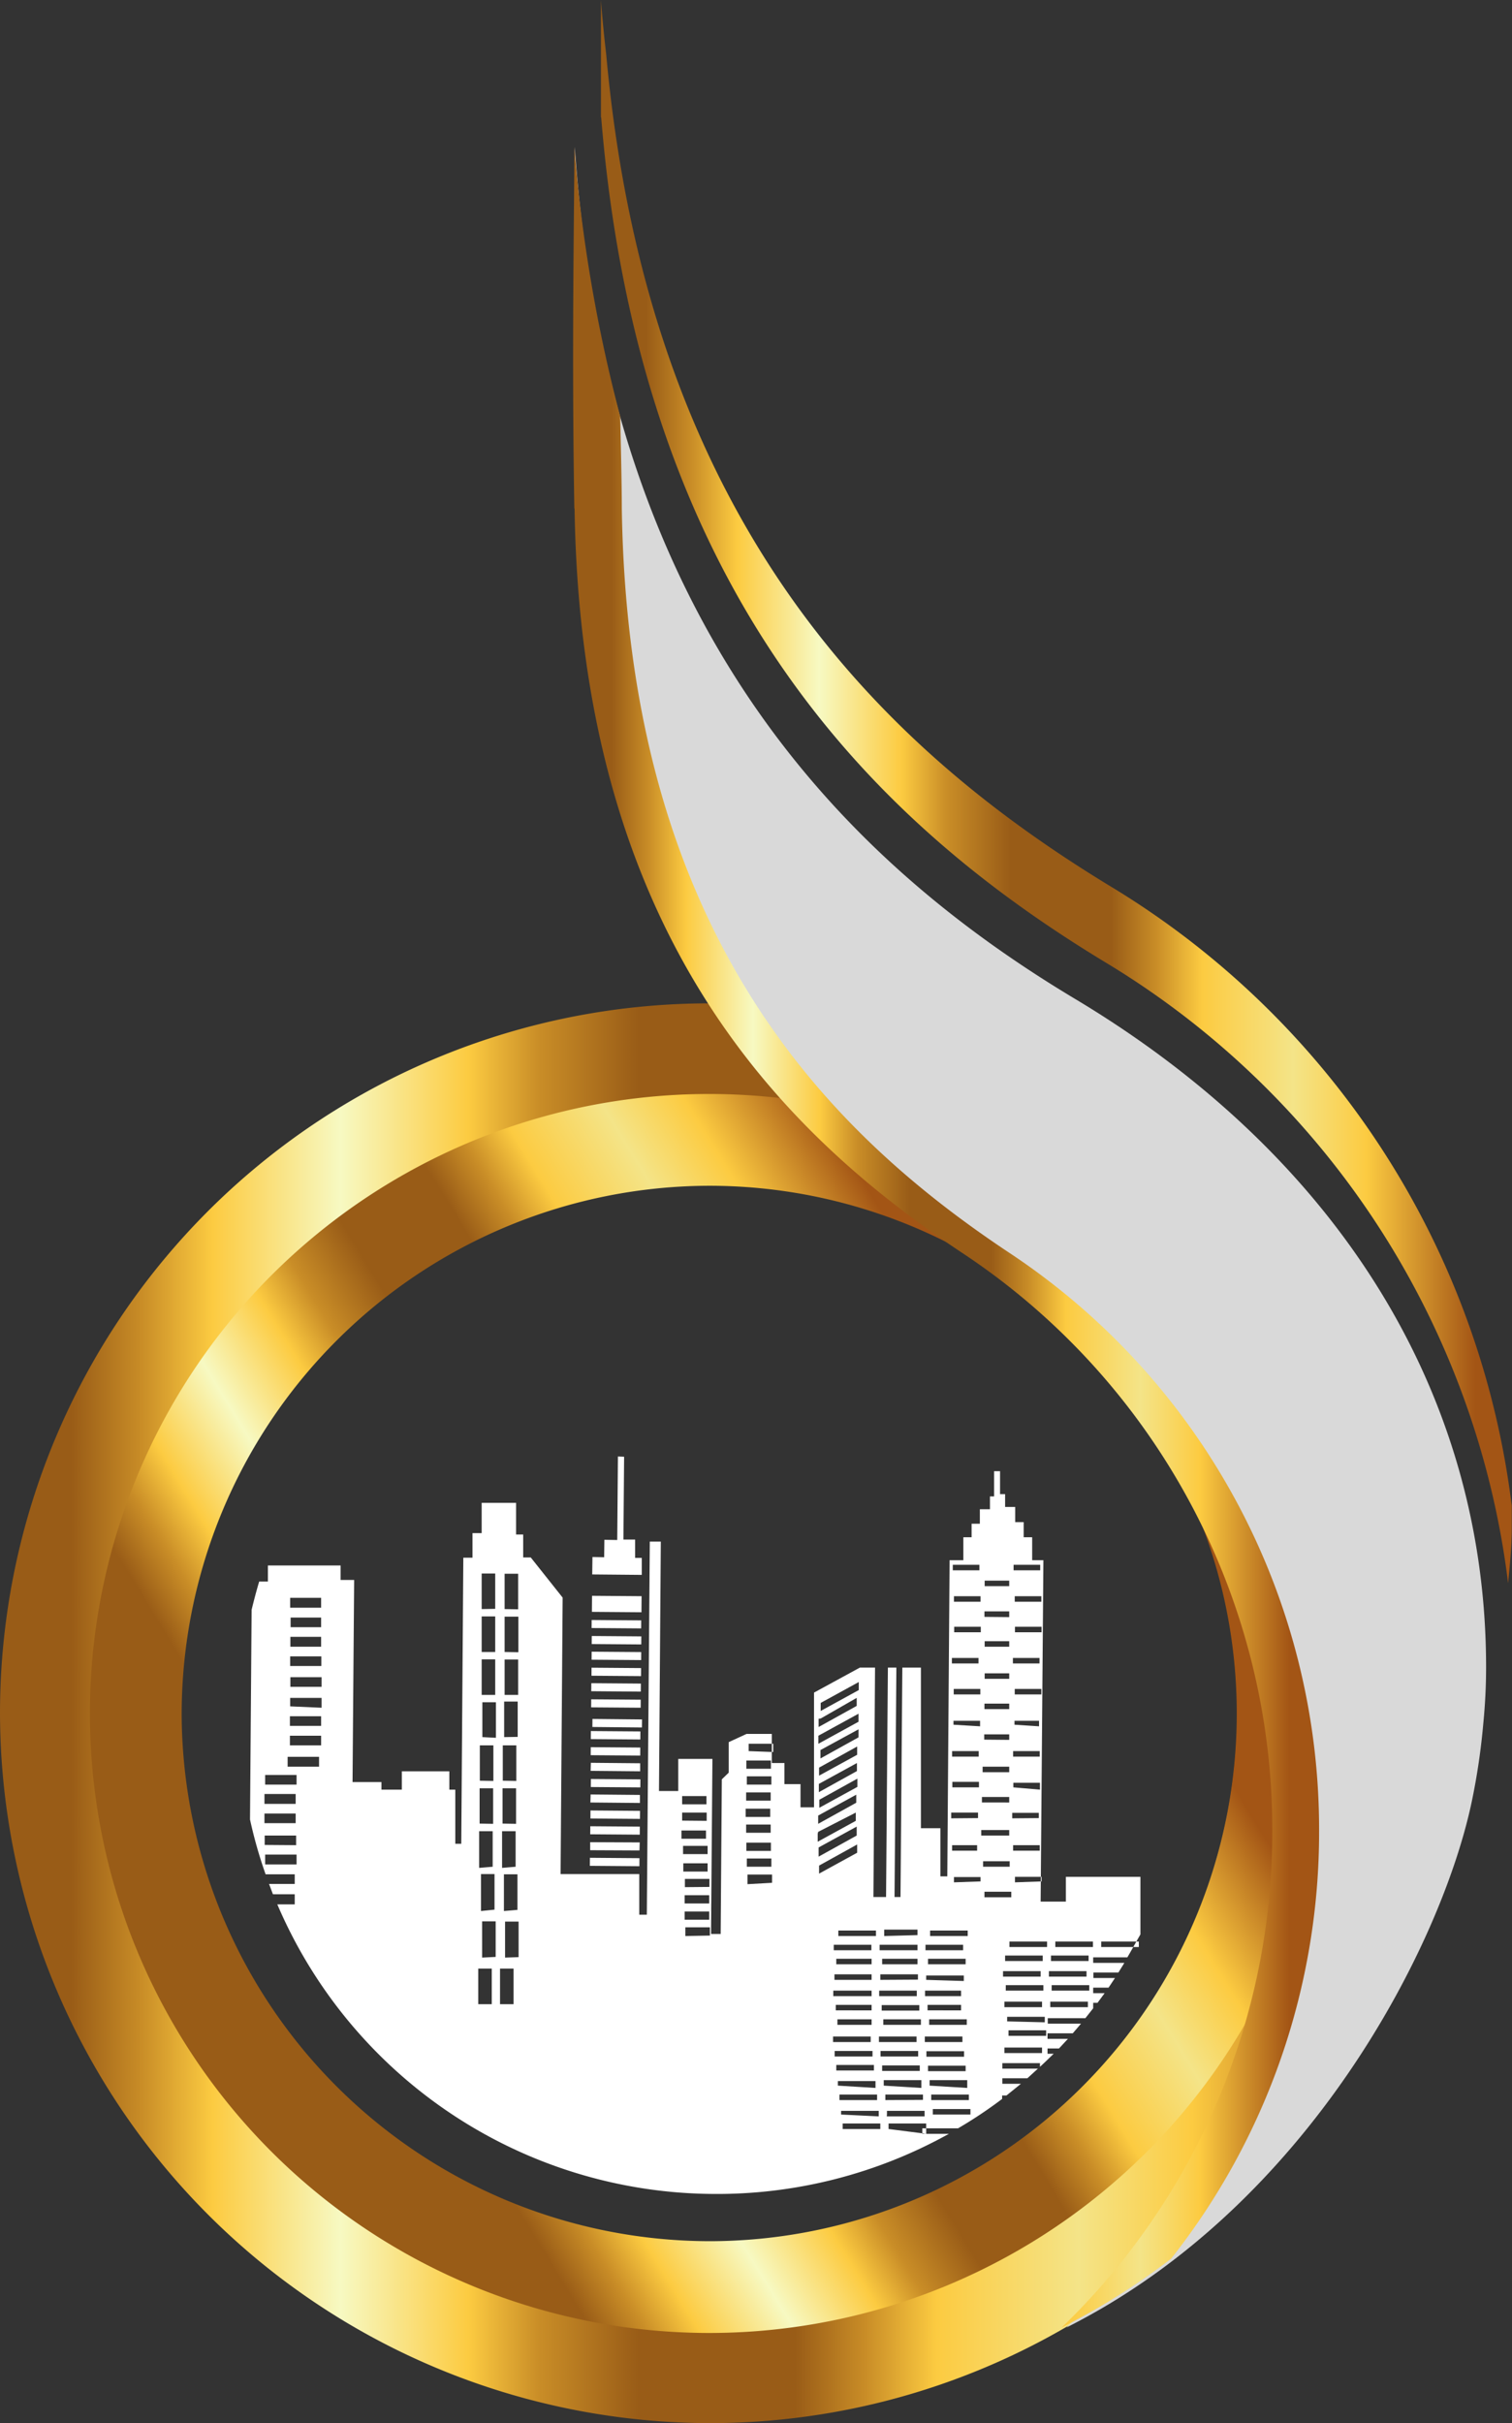 <?xml version="1.0" encoding="UTF-8"?> <svg xmlns="http://www.w3.org/2000/svg" xmlns:xlink="http://www.w3.org/1999/xlink" width="65.92" height="105.61" viewBox="0 0 65.92 105.61"><rect x="0" y="0" width="65.92" height="105.61" fill="#333333" stroke="none"/> <defs> <linearGradient id="a" y1="74.67" x2="61.87" y2="74.67" gradientUnits="userSpaceOnUse"> <stop offset="0" stop-color="#995c17"></stop> <stop offset="0.05" stop-color="#995c17"></stop> <stop offset="0.1" stop-color="#c98d27"></stop> <stop offset="0.15" stop-color="#fccb41"></stop> <stop offset="0.24" stop-color="#f7f9c2"></stop> <stop offset="0.33" stop-color="#fccb41"></stop> <stop offset="0.38" stop-color="#c98d27"></stop> <stop offset="0.45" stop-color="#995c17"></stop> <stop offset="0.56" stop-color="#995c17"></stop> <stop offset="0.61" stop-color="#c98d27"></stop> <stop offset="0.66" stop-color="#fccb41"></stop> <stop offset="0.76" stop-color="#f4e488"></stop> <stop offset="0.84" stop-color="#fccb41"></stop> <stop offset="0.96" stop-color="#a35515"></stop> <stop offset="1" stop-color="#a35515"></stop> </linearGradient> <linearGradient id="b" x1="26.18" y1="34.51" x2="65.92" y2="34.51" xlink:href="#a"></linearGradient> <linearGradient id="c" x1="13.52" y1="85.34" x2="47.5" y2="64.53" xlink:href="#a"></linearGradient> <linearGradient id="d" x1="25.04" y1="53.92" x2="57.51" y2="53.92" xlink:href="#a"></linearGradient> </defs> <path d="M0,74.67a31,31,0,0,0,30.94,30.94h0A30.94,30.94,0,1,0,0,74.67Zm7.78,0A23.11,23.11,0,0,1,30.86,51.59h0A23.1,23.1,0,0,1,53.94,74.67h0A23.1,23.1,0,0,1,30.86,97.75h0A23.11,23.11,0,0,1,7.78,74.67Z" style="fill-rule:evenodd;fill:url(#a)"></path> <polygon points="26.91 67.12 26.35 67.11 26.34 67.87 25.83 67.86 25.82 68.62 27.98 68.64 27.98 67.9 27.69 67.9 27.69 67.1 27.18 67.1 27.21 63.49 26.94 63.48 26.91 67.12" style="fill:#fff;fill-rule:evenodd"></polygon> <rect x="26.54" y="68.84" width="0.7" height="2.16" transform="translate(-43.24 96.25) rotate(-89.55)" style="fill:#fff"></rect> <rect x="26.71" y="69.71" width="0.35" height="2.16" transform="translate(-44.12 97.13) rotate(-89.56)" style="fill:#fff"></rect> <rect x="26.7" y="70.41" width="0.35" height="2.16" transform="translate(-44.82 97.8) rotate(-89.55)" style="fill:#fff"></rect> <rect x="26.7" y="71.1" width="0.35" height="2.16" transform="translate(-45.51 98.49) rotate(-89.56)" style="fill:#fff"></rect> <rect x="26.69" y="71.79" width="0.35" height="2.16" transform="translate(-46.21 99.16) rotate(-89.55)" style="fill:#fff"></rect> <rect x="26.69" y="72.48" width="0.35" height="2.16" transform="translate(-46.91 99.83) rotate(-89.55)" style="fill:#fff"></rect> <rect x="26.68" y="73.17" width="0.35" height="2.16" transform="translate(-47.6 100.53) rotate(-89.56)" style="fill:#fff"></rect> <rect x="26.67" y="73.86" width="0.35" height="2.16" transform="matrix(0.01, -1, 1, 0.01, -48.3, 101.2)" style="fill:#fff"></rect> <rect x="26.67" y="74.55" width="0.35" height="2.16" transform="translate(-49 101.88) rotate(-89.55)" style="fill:#fff"></rect> <rect x="26.66" y="75.24" width="0.35" height="2.16" transform="translate(-49.69 102.58) rotate(-89.56)" style="fill:#fff"></rect> <polygon points="25.75 77.18 27.91 77.2 27.91 76.85 25.76 76.83 25.75 77.18" style="fill:#fff;fill-rule:evenodd"></polygon> <rect x="26.65" y="76.63" width="0.35" height="2.16" transform="translate(-51.07 103.96) rotate(-89.57)" style="fill:#fff"></rect> <polygon points="25.74 78.56 27.9 78.58 27.9 78.23 25.75 78.21 25.74 78.56" style="fill:#fff;fill-rule:evenodd"></polygon> <rect x="26.64" y="78.01" width="0.35" height="2.16" transform="translate(-52.48 105.27) rotate(-89.54)" style="fill:#fff"></rect> <rect x="26.64" y="78.7" width="0.35" height="2.16" transform="translate(-53.17 105.98) rotate(-89.56)" style="fill:#fff"></rect> <polygon points="25.73 80.64 27.88 80.65 27.89 80.3 25.73 80.29 25.73 80.64" style="fill:#fff;fill-rule:evenodd"></polygon> <rect x="26.63" y="80.08" width="0.35" height="2.16" transform="translate(-54.57 107.32) rotate(-89.55)" style="fill:#fff"></rect> <path d="M43.34,65.22h-.18v.56h-.44v.63h-.36V67H42v1H41.4l-.1,13.78H41l0-2.1h-.85l0-7h-.81l-.08,10H39l.08-10h-.37l-.08,10h-.55l.07-10h-.66l-2,1.09,0,5H34.9V77.76h-.7v-.92h-.55V75.57h-1.1l-.78.36v1.33l-.3.29-.05,6.74H31l.06-7.63H29.57v1.4h-.84l.08-10.87h-.48l-.13,16.26h-.33l0-1.77-3.43,0,.09-12.05-1.39-1.75h-.33v-1H22.5V65.5H21v1.32h-.4v1.07H20.2l-.09,12.47h-.26l0-2.36h-.26V77.2l-2.07,0V78h-.89v-.33H15.37l.07-8.81h-.59v-.63l-3.17,0v.7H11.3c-.12.4-.23.82-.33,1.23h0L10.9,79.3a19.74,19.74,0,0,0,.68,2.39h1.27v.42H11.73l.17.45h.95V83h-.76A20.79,20.79,0,0,0,31,95.62h0A20.78,20.78,0,0,0,41.37,93H40.21v-.24h1.56a19.41,19.41,0,0,0,1.92-1.28h0v-.15h.19l.63-.51H43.7v-.24h1.09l.46-.42H43.7v-.24h1.64v.16c.2-.18.4-.38.6-.57h-.27v-.23h.5l.39-.42h-.89v-.24h1.1l.36-.42H45.68v-.24l1.64,0h0l.34-.43h0v-.24h.19l.31-.42h-.5v-.24h.67l.28-.42h-.94v-.24h1.09l.26-.42H47.66v-.24h1.49c.2-.34.39-.69.57-1h0l0-2.51-3.25,0v1.08h-1.1L45.49,68H45v-1h-.37v-.66h-.37v-.66h-.44v-.56H43.6v-1h-.26v1Zm-1.8,3.22V68.2H42.7v.24Zm2.65,0v-.24h1.16v.24ZM21,70.13V68.58h.59v1.54Zm1,0V68.59h.59v1.55Zm20.93-1v-.24H44v.24Zm-1.34.68v-.24h1.16v.24Zm2.65,0v-.24h1.16v.24Zm-31.59.26v-.43H14v.43Zm30.27.4v-.24H44v.25ZM21,72V70.45h.59l0,1.55Zm1,0V70.46h.6l0,1.55Zm-9.33-1.08v-.42H14v.42Zm28.93.22v-.24h1.16v.24Zm2.65,0v-.24h1.16v.24Zm-31.59.63v-.43H14v.43Zm30.27,0v-.24H44v.24Zm-30.28.84v-.42h1.36v.42ZM41.5,72.5v-.24h1.16v.24Zm2.66,0v-.24h1.16v.24ZM21,73.87V72.32h.59v1.55Zm1,0V72.33h.59v1.54Zm20.93-.7v-.24H44v.24Zm-30.27.35v-.42h1.36v.42Zm23.12.7,1.66-.91v.35l-1.66.91v-.35Zm5.8-.37v-.24h1.16v.24Zm2.66,0v-.24h1.16v.24Zm-31.59.52V74h1.37v.43Zm23.13.53L37.35,74v.35l-1.66.92v-.36Zm-14.75.81V74.19h.59v1.55Zm.95,0,0-1.55h.59l0,1.54Zm20.94-1.22v-.24H44v.24Zm-7.15,1.11,1.66-.91v.35L35.68,76v-.35Zm-23.13-.38v-.42h1.36v.42Zm28.93-.05V75h1.16v.24Zm2.66,0V75H45.3v.24Zm-8.47,1.11,1.67-.91v.35l-1.66.92v-.36Zm7.15-.46v-.23H44v.24Zm-30.27.25v-.42h1.36v.42Zm20,.25V76h1.07v.36ZM20.92,77.61V76.07h.59v1.55Zm1,0V76.07h.59v1.55Zm13.79-.57,1.66-.92v.36l-1.66.91v-.35Zm5.8-.48v-.24h1.16v.24Zm2.66,0v-.24h1.16v.24ZM12.54,77v-.43h1.37V77Zm20,.09v-.36h1.07v.36Zm3.16.66,1.66-.91v.35l-1.66.92v-.36Zm7.14-.51V77H44v.24Zm-31.28.54v-.42h1.37v.42Zm21,0v-.36h1.07v.36Zm3.16.66,1.66-.92v.36l-1.66.91v-.35Zm5.8-.54v-.24h1.16v.24Zm2.66,0V77.7h1.16V78ZM20.91,79.48V77.94h.59v1.55Zm1,0V77.94h.59l0,1.55Zm10.62-1v-.36h1.07v.36Zm-21,.14v-.43h1.36v.43Zm24.14.51,1.66-.91v.35l-1.66.92v-.36Zm-5.93-.49v-.36H30.8v.36Zm13.07-.08v-.24H44v.24Zm-10.3.63v-.36h1.07v.36Zm3.16.65L37.31,79v.36l-1.66.91v-.35Zm-5.93-.49V79h1.07v.36Zm11.73-.1V79h1.17v.24Zm2.66,0v-.24h1.16v.23Zm-32.6.21v-.42h1.36v.42Zm21,.42v-.36h1.07v.36Zm3.16.64,1.66-.91V80l-1.66.92v-.36ZM42.78,80v-.24H44V80Zm-13.07.14v-.36h1.07v.36Zm-8.82,1.27V79.81h.59v1.55Zm1,0V79.81h.59v1.55Zm-10.35-1V80h1.37v.42Zm21,.26v-.36h1.07v.36Zm3.17.64,1.66-.92v.36l-1.66.91v-.35Zm5.8-.65v-.24H42.6v.24Zm2.66,0v-.24h1.16v.24Zm-14.39.15v-.36h1.07v.36Zm-18.22.45v-.43h1.37v.43Zm21,.1V81h1.07v.36Zm10.3,0v-.24h1.16v.24Zm-13.07.21v-.36h1.06v.36Zm-8.82,1.72V81.68h.59v1.55Zm1,0V81.69h.59v1.55Zm10.62-1.17V81.7h1.07v.36Zm9-.08v-.23h1.16V82Zm2.66,0v-.24h1.16V82Zm-14.39.21v-.36h1.07v.35Zm13.06.44v-.24h1.17v.24Zm-13.07.27v-.36h1.07v.36Zm0,.71v-.36h1.07v.36Zm-8.83,1.65V83.74h.59v1.55Zm1,0V83.75h.59V85.3Zm7.86-.94V84h1.07v.36Zm6.67,0v-.24l1.64,0v.24l-1.64,0Zm2,0V84.1H40v.24Zm2,0v-.24l1.64,0v.24l-1.64,0Zm3.46.48v-.24h1.64v.24Zm2,0v-.24h1.64v.24Zm2,0v-.24h1.64v.24ZM36.35,85v-.24l1.64,0V85l-1.64,0Zm2,0v-.24H40V85Zm2,0v-.24h1.64V85Zm3.47.47v-.24l1.64,0v.24l-1.64,0Zm2,0v-.24h1.64v.24Zm-9.36.14v-.24H38v.24Zm2,0v-.24H40v.24Zm2,0v-.24h1.64v.24ZM20.85,87.35V85.8h.59v1.55Zm.95,0,0-1.55h.59l0,1.55Zm21.93-1.2v-.24l1.64,0v.24l-1.64,0Zm2,0v-.24h1.64v.24Zm-9.35.14v-.24H38v.24Zm2,0v-.24l1.64,0v.23Zm2,0V86.1h1.64v.24Zm3.47.47v-.24l1.64,0v.24l-1.64,0Zm2,0v-.24h1.64v.24ZM36.33,87v-.24H38V87Zm2,0v-.24l1.64,0V87L38.3,87Zm2,0v-.24H41.9V87Zm3.46.48v-.24h1.64v.24Zm2,0v-.24h1.64v.24Zm-9.35.14v-.24H38v.24Zm2,0v-.23h1.64v.24l-1.64,0Zm2,0v-.24H41.9v.24Zm3.47.48V87.9h1.64v.24Zm-7.4.15v-.24H38v.24Zm2,0v-.24h1.64v.24Zm2,0v-.24h1.64v.24Zm3.46.48v-.24h1.64v.24ZM36.32,89v-.24l1.64,0V89Zm2,0v-.24h1.64V89Zm2,0v-.24l1.64,0V89l-1.64,0Zm3.47.48v-.24h1.64v.24Zm-7.4.15v-.24l1.65,0v.24l-1.64,0Zm2,0v-.24h1.64v.24Zm2,0V89.4l1.64,0v.24l-1.64,0Zm-3.93.63V90l1.64,0v.24l-1.64,0Zm2,0v-.24h1.64v.24Zm2,0v-.23h1.64v.24l-1.64,0Zm-3.93.64V90.7h1.64V91Zm2,0v-.24h1.64V91Zm2,0v-.24h1.64V91Zm-3.93.63v-.24h1.64v.24Zm2,0v-.24l1.64,0v.23Zm2,0v-.24h1.64v.24Zm-3.93.63V92h1.64v.24Zm2,0V92l1.64,0v.24l-1.65,0Zm2,0v-.24h1.64v.24Zm-3.93.63v-.24h1.64v.24Zm2,0v-.24l1.64,0V93Z" style="fill:#fff;fill-rule:evenodd"></path> <path d="M26.21,5.11c1.73,21.18,12.32,31,22.06,36.88h0A36.82,36.82,0,0,1,65.75,69c.08-.83.15-1.54.16-2.27h0c0-.42,0-.83,0-1.22h0a.62.62,0,0,1,0,.13h0a36.78,36.78,0,0,0-17.48-27h0c-9.64-5.86-20.12-15.52-22-36.26h0c-.09-.78-.17-1.56-.23-2.37h0c0,1.2,0,3,0,5.11Z" style="fill-rule:evenodd;fill:url(#b)"></path> <path d="M3.92,74.68a27,27,0,0,0,27,27h0a27,27,0,0,0,27-27h0a27,27,0,1,0-54,0Zm4,0a23.05,23.05,0,0,1,23-23h0a23,23,0,0,1,23,23h0a23,23,0,0,1-23,23h0a23.05,23.05,0,0,1-23-23Z" style="fill-rule:evenodd;fill:url(#c)"></path> <path d="M25.26,22.15c.28,18.45,8.89,27.14,16.89,32.45h0A30.11,30.11,0,0,1,55.68,79.79h0a30,30,0,0,1-9.18,21.65h0C57.06,96.13,62.86,84.76,64.17,78.5h0a29,29,0,0,0,.5-3.4h0c.08-.81.12-1.62.12-2.44h0c0-12.07-6.6-22.35-17.93-29.13h0c-9.76-5.85-20.37-16-21.8-37.13,0,2.82.09,8.69.2,15.75Z" style="fill:#d9d9d9;fill-rule:evenodd"></path> <path d="M25.05,22.15c.27,18.45,8.89,27.14,16.89,32.45h0A30.14,30.14,0,0,1,55.47,79.79h0a30,30,0,0,1-9.18,21.65h0a29.87,29.87,0,0,0,4.77-3h0a30,30,0,0,0,6.45-18.63h0A30.14,30.14,0,0,0,44,54.6h0c-8-5.31-16.62-14-16.89-32.45h0c0-1.12-.05-3-.07-4h0a66.8,66.8,0,0,1-2-11.73c0,2.82-.12,8.69,0,15.75Z" style="fill-rule:evenodd;fill:url(#d)"></path> </svg> 